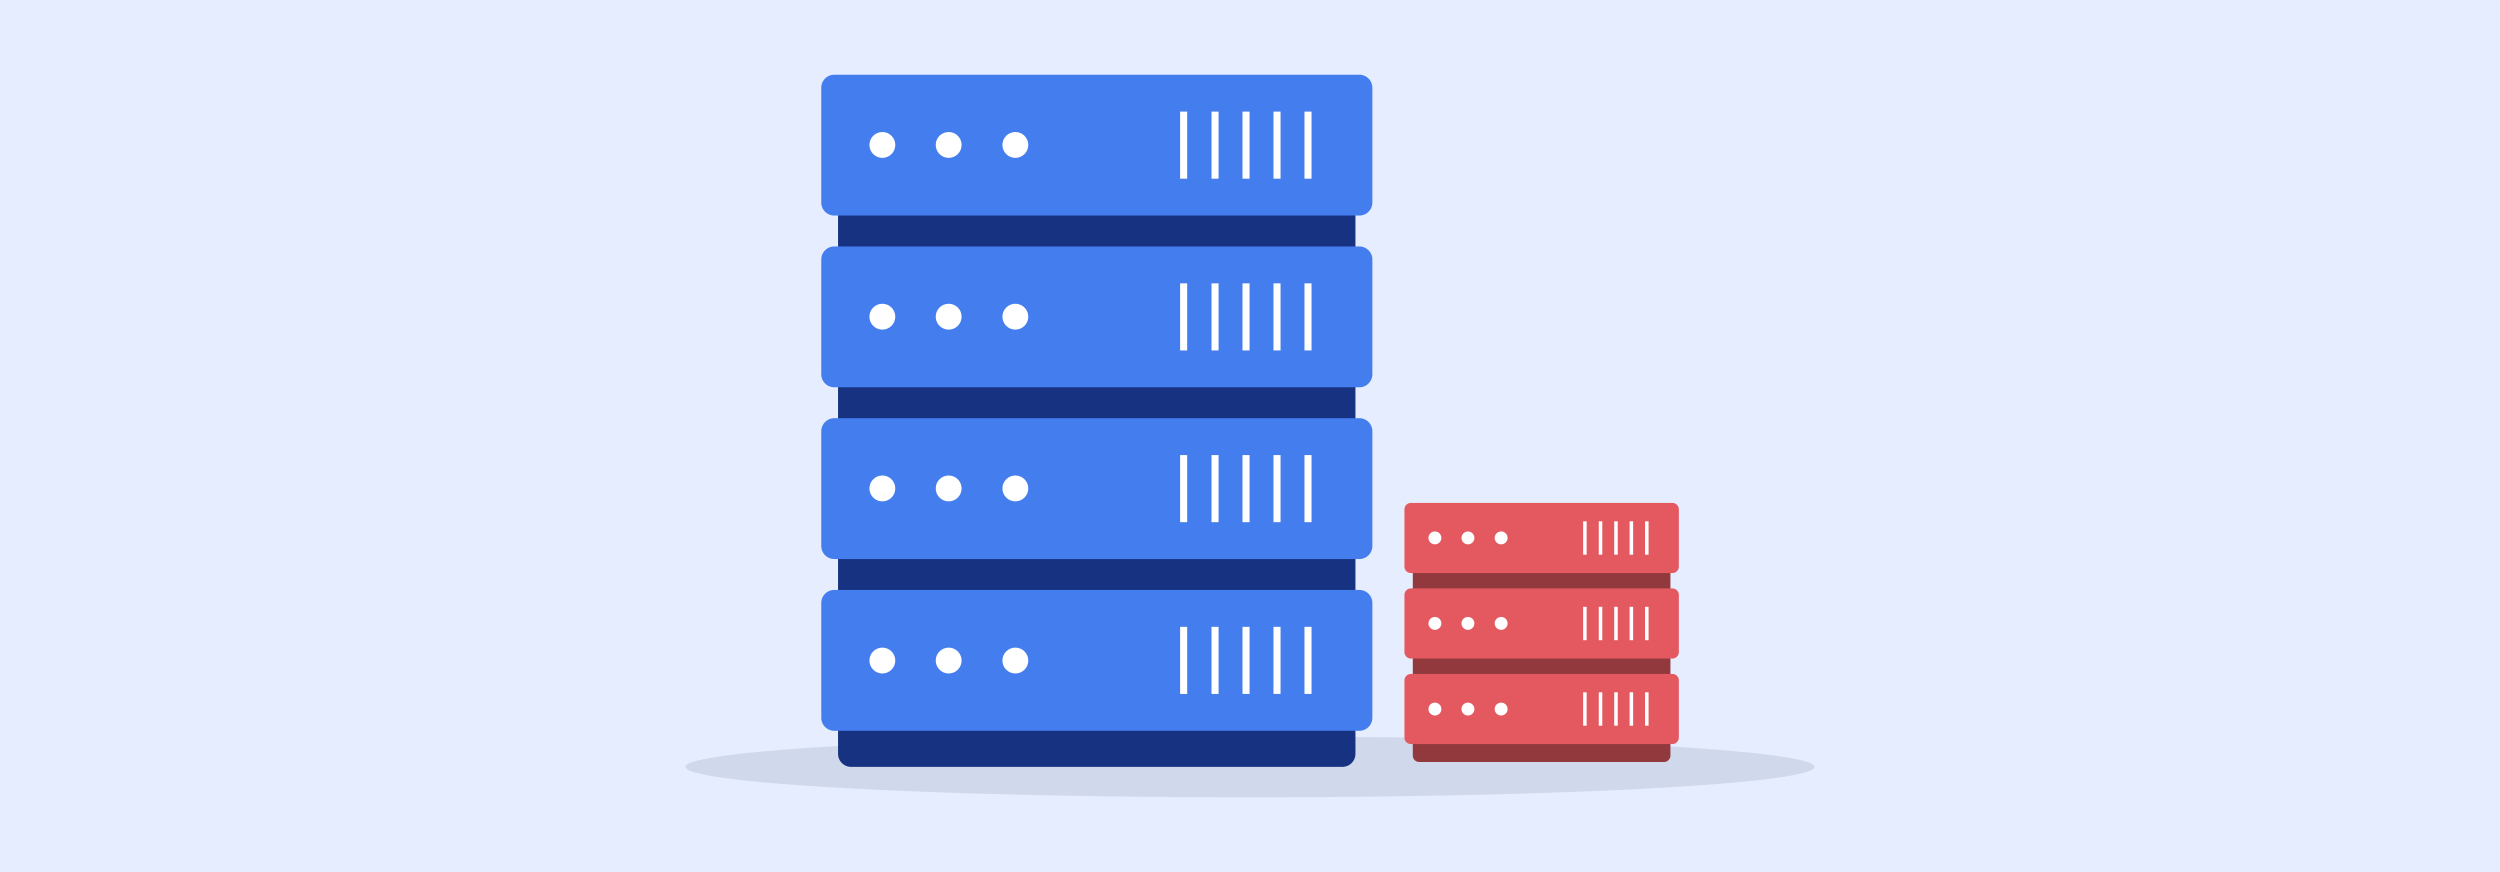<svg id="a20c358a-5e38-4baa-bc14-dc43172efbe0" data-name="Layer 1" xmlns="http://www.w3.org/2000/svg" viewBox="0 0 860 300"><defs><style>.b3d2c28e-630d-4861-9d1c-4f7351fad98b{fill:#e5edff;}.aa367e24-f131-4793-919e-d3628051a183{fill:#0c1a42;opacity:0.1;}.f769253f-d562-40f4-81b0-e52781dd587a{fill:#173280;}.a562ee4b-d3ab-45ea-afd0-1af7c0dfc3ac{fill:#447dee;}.a9f8fd6f-6d5f-4ddb-b32d-9cd6a953ad1d{fill:#fff;}.edef344f-10c7-488d-a3cf-ca6f25a9a837{fill:#91393d;}.e09ae9d8-521c-4f13-8c1b-8af6c6384d41{fill:#e3595f;}</style></defs><rect class="b3d2c28e-630d-4861-9d1c-4f7351fad98b" width="860" height="300"/><ellipse class="aa367e24-f131-4793-919e-d3628051a183" cx="430" cy="263.8" rx="194.2" ry="10.49"/><path class="f769253f-d562-40f4-81b0-e52781dd587a" d="M292.78,59.37h169a4.49,4.49,0,0,1,4.49,4.49V259.32a4.48,4.48,0,0,1-4.49,4.48h-169a4.48,4.48,0,0,1-4.49-4.48V63.86A4.49,4.49,0,0,1,292.78,59.37Z"/><path class="a562ee4b-d3ab-45ea-afd0-1af7c0dfc3ac" d="M287,84.78H467.6a4.49,4.49,0,0,1,4.49,4.49v39.47a4.49,4.49,0,0,1-4.49,4.49H287a4.49,4.49,0,0,1-4.48-4.49V89.27A4.49,4.49,0,0,1,287,84.78Z"/><circle class="a9f8fd6f-6d5f-4ddb-b32d-9cd6a953ad1d" cx="303.53" cy="108.94" r="4.45"/><circle class="a9f8fd6f-6d5f-4ddb-b32d-9cd6a953ad1d" cx="326.34" cy="108.94" r="4.45"/><circle class="a9f8fd6f-6d5f-4ddb-b32d-9cd6a953ad1d" cx="349.28" cy="108.94" r="4.45"/><rect class="a9f8fd6f-6d5f-4ddb-b32d-9cd6a953ad1d" x="416.76" y="97.47" width="2.43" height="23.08"/><rect class="a9f8fd6f-6d5f-4ddb-b32d-9cd6a953ad1d" x="405.96" y="97.47" width="2.43" height="23.08"/><rect class="a9f8fd6f-6d5f-4ddb-b32d-9cd6a953ad1d" x="427.42" y="97.47" width="2.43" height="23.08"/><rect class="a9f8fd6f-6d5f-4ddb-b32d-9cd6a953ad1d" x="438.08" y="97.47" width="2.43" height="23.08"/><rect class="a9f8fd6f-6d5f-4ddb-b32d-9cd6a953ad1d" x="448.74" y="97.47" width="2.43" height="23.08"/><path class="a562ee4b-d3ab-45ea-afd0-1af7c0dfc3ac" d="M287,25.71H467.6a4.48,4.48,0,0,1,4.49,4.48V69.67a4.48,4.48,0,0,1-4.49,4.48H287a4.48,4.48,0,0,1-4.48-4.48V30.19A4.48,4.48,0,0,1,287,25.71Z"/><circle class="a9f8fd6f-6d5f-4ddb-b32d-9cd6a953ad1d" cx="303.53" cy="49.86" r="4.45"/><circle class="a9f8fd6f-6d5f-4ddb-b32d-9cd6a953ad1d" cx="326.34" cy="49.86" r="4.45"/><circle class="a9f8fd6f-6d5f-4ddb-b32d-9cd6a953ad1d" cx="349.28" cy="49.86" r="4.45"/><rect class="a9f8fd6f-6d5f-4ddb-b32d-9cd6a953ad1d" x="416.76" y="38.39" width="2.43" height="23.08"/><rect class="a9f8fd6f-6d5f-4ddb-b32d-9cd6a953ad1d" x="405.96" y="38.39" width="2.43" height="23.08"/><rect class="a9f8fd6f-6d5f-4ddb-b32d-9cd6a953ad1d" x="427.42" y="38.39" width="2.43" height="23.08"/><rect class="a9f8fd6f-6d5f-4ddb-b32d-9cd6a953ad1d" x="438.08" y="38.39" width="2.43" height="23.08"/><rect class="a9f8fd6f-6d5f-4ddb-b32d-9cd6a953ad1d" x="448.74" y="38.39" width="2.43" height="23.08"/><path class="a562ee4b-d3ab-45ea-afd0-1af7c0dfc3ac" d="M287,143.86H467.6a4.49,4.49,0,0,1,4.49,4.49v39.47a4.49,4.49,0,0,1-4.49,4.49H287a4.49,4.49,0,0,1-4.48-4.49V148.35A4.49,4.49,0,0,1,287,143.86Z"/><circle class="a9f8fd6f-6d5f-4ddb-b32d-9cd6a953ad1d" cx="303.53" cy="168.02" r="4.45"/><circle class="a9f8fd6f-6d5f-4ddb-b32d-9cd6a953ad1d" cx="326.34" cy="168.02" r="4.45"/><circle class="a9f8fd6f-6d5f-4ddb-b32d-9cd6a953ad1d" cx="349.28" cy="168.02" r="4.45"/><rect class="a9f8fd6f-6d5f-4ddb-b32d-9cd6a953ad1d" x="416.76" y="156.55" width="2.43" height="23.08"/><rect class="a9f8fd6f-6d5f-4ddb-b32d-9cd6a953ad1d" x="405.96" y="156.55" width="2.43" height="23.08"/><rect class="a9f8fd6f-6d5f-4ddb-b32d-9cd6a953ad1d" x="427.42" y="156.55" width="2.43" height="23.08"/><rect class="a9f8fd6f-6d5f-4ddb-b32d-9cd6a953ad1d" x="438.08" y="156.55" width="2.43" height="23.08"/><rect class="a9f8fd6f-6d5f-4ddb-b32d-9cd6a953ad1d" x="448.74" y="156.55" width="2.43" height="23.08"/><path class="a562ee4b-d3ab-45ea-afd0-1af7c0dfc3ac" d="M287,202.94H467.6a4.49,4.49,0,0,1,4.49,4.49V246.9a4.49,4.49,0,0,1-4.49,4.49H287a4.49,4.49,0,0,1-4.48-4.49V207.43A4.49,4.49,0,0,1,287,202.94Z"/><circle class="a9f8fd6f-6d5f-4ddb-b32d-9cd6a953ad1d" cx="303.53" cy="227.23" r="4.45"/><circle class="a9f8fd6f-6d5f-4ddb-b32d-9cd6a953ad1d" cx="326.34" cy="227.23" r="4.45"/><circle class="a9f8fd6f-6d5f-4ddb-b32d-9cd6a953ad1d" cx="349.28" cy="227.23" r="4.45"/><rect class="a9f8fd6f-6d5f-4ddb-b32d-9cd6a953ad1d" x="416.76" y="215.63" width="2.43" height="23.08"/><rect class="a9f8fd6f-6d5f-4ddb-b32d-9cd6a953ad1d" x="405.96" y="215.63" width="2.43" height="23.08"/><rect class="a9f8fd6f-6d5f-4ddb-b32d-9cd6a953ad1d" x="427.42" y="215.63" width="2.43" height="23.08"/><rect class="a9f8fd6f-6d5f-4ddb-b32d-9cd6a953ad1d" x="438.08" y="215.63" width="2.43" height="23.08"/><rect class="a9f8fd6f-6d5f-4ddb-b32d-9cd6a953ad1d" x="448.74" y="215.63" width="2.43" height="23.08"/><path class="edef344f-10c7-488d-a3cf-ca6f25a9a837" d="M488.26,183.92H572.4a2.23,2.23,0,0,1,2.23,2.23V259.9a2.23,2.23,0,0,1-2.23,2.23H488.26A2.23,2.23,0,0,1,486,259.9V186.15A2.23,2.23,0,0,1,488.26,183.92Z"/><path class="e09ae9d8-521c-4f13-8c1b-8af6c6384d41" d="M485.36,173h89.93a2.23,2.23,0,0,1,2.23,2.23V194.9a2.23,2.23,0,0,1-2.23,2.23H485.36a2.23,2.23,0,0,1-2.23-2.23V175.24A2.23,2.23,0,0,1,485.36,173Z"/><circle class="a9f8fd6f-6d5f-4ddb-b32d-9cd6a953ad1d" cx="493.61" cy="185.04" r="2.22"/><circle class="a9f8fd6f-6d5f-4ddb-b32d-9cd6a953ad1d" cx="504.97" cy="185.04" r="2.22"/><circle class="a9f8fd6f-6d5f-4ddb-b32d-9cd6a953ad1d" cx="516.39" cy="185.04" r="2.22"/><rect class="a9f8fd6f-6d5f-4ddb-b32d-9cd6a953ad1d" x="549.98" y="179.33" width="1.21" height="11.49"/><rect class="a9f8fd6f-6d5f-4ddb-b32d-9cd6a953ad1d" x="544.6" y="179.33" width="1.21" height="11.49"/><rect class="a9f8fd6f-6d5f-4ddb-b32d-9cd6a953ad1d" x="555.29" y="179.33" width="1.21" height="11.49"/><rect class="a9f8fd6f-6d5f-4ddb-b32d-9cd6a953ad1d" x="560.59" y="179.33" width="1.21" height="11.49"/><rect class="a9f8fd6f-6d5f-4ddb-b32d-9cd6a953ad1d" x="565.9" y="179.33" width="1.21" height="11.49"/><path class="e09ae9d8-521c-4f13-8c1b-8af6c6384d41" d="M485.36,202.42h89.93a2.23,2.23,0,0,1,2.23,2.23v19.66a2.23,2.23,0,0,1-2.23,2.23H485.36a2.23,2.23,0,0,1-2.23-2.23V204.65A2.23,2.23,0,0,1,485.36,202.42Z"/><circle class="a9f8fd6f-6d5f-4ddb-b32d-9cd6a953ad1d" cx="493.61" cy="214.45" r="2.22"/><circle class="a9f8fd6f-6d5f-4ddb-b32d-9cd6a953ad1d" cx="504.97" cy="214.45" r="2.22"/><circle class="a9f8fd6f-6d5f-4ddb-b32d-9cd6a953ad1d" cx="516.39" cy="214.45" r="2.22"/><rect class="a9f8fd6f-6d5f-4ddb-b32d-9cd6a953ad1d" x="549.98" y="208.74" width="1.21" height="11.49"/><rect class="a9f8fd6f-6d5f-4ddb-b32d-9cd6a953ad1d" x="544.6" y="208.74" width="1.21" height="11.49"/><rect class="a9f8fd6f-6d5f-4ddb-b32d-9cd6a953ad1d" x="555.29" y="208.74" width="1.21" height="11.49"/><rect class="a9f8fd6f-6d5f-4ddb-b32d-9cd6a953ad1d" x="560.59" y="208.74" width="1.21" height="11.49"/><rect class="a9f8fd6f-6d5f-4ddb-b32d-9cd6a953ad1d" x="565.9" y="208.74" width="1.21" height="11.49"/><path class="e09ae9d8-521c-4f13-8c1b-8af6c6384d41" d="M485.36,231.83h89.93a2.23,2.23,0,0,1,2.23,2.23v19.66a2.23,2.23,0,0,1-2.23,2.23H485.36a2.23,2.23,0,0,1-2.23-2.23V234.06A2.23,2.23,0,0,1,485.36,231.83Z"/><circle class="a9f8fd6f-6d5f-4ddb-b32d-9cd6a953ad1d" cx="493.61" cy="243.92" r="2.22"/><circle class="a9f8fd6f-6d5f-4ddb-b32d-9cd6a953ad1d" cx="504.97" cy="243.92" r="2.22"/><circle class="a9f8fd6f-6d5f-4ddb-b32d-9cd6a953ad1d" cx="516.39" cy="243.92" r="2.22"/><rect class="a9f8fd6f-6d5f-4ddb-b32d-9cd6a953ad1d" x="549.98" y="238.15" width="1.21" height="11.49"/><rect class="a9f8fd6f-6d5f-4ddb-b32d-9cd6a953ad1d" x="544.6" y="238.15" width="1.21" height="11.49"/><rect class="a9f8fd6f-6d5f-4ddb-b32d-9cd6a953ad1d" x="555.29" y="238.15" width="1.21" height="11.49"/><rect class="a9f8fd6f-6d5f-4ddb-b32d-9cd6a953ad1d" x="560.59" y="238.15" width="1.21" height="11.49"/><rect class="a9f8fd6f-6d5f-4ddb-b32d-9cd6a953ad1d" x="565.9" y="238.15" width="1.21" height="11.49"/></svg>